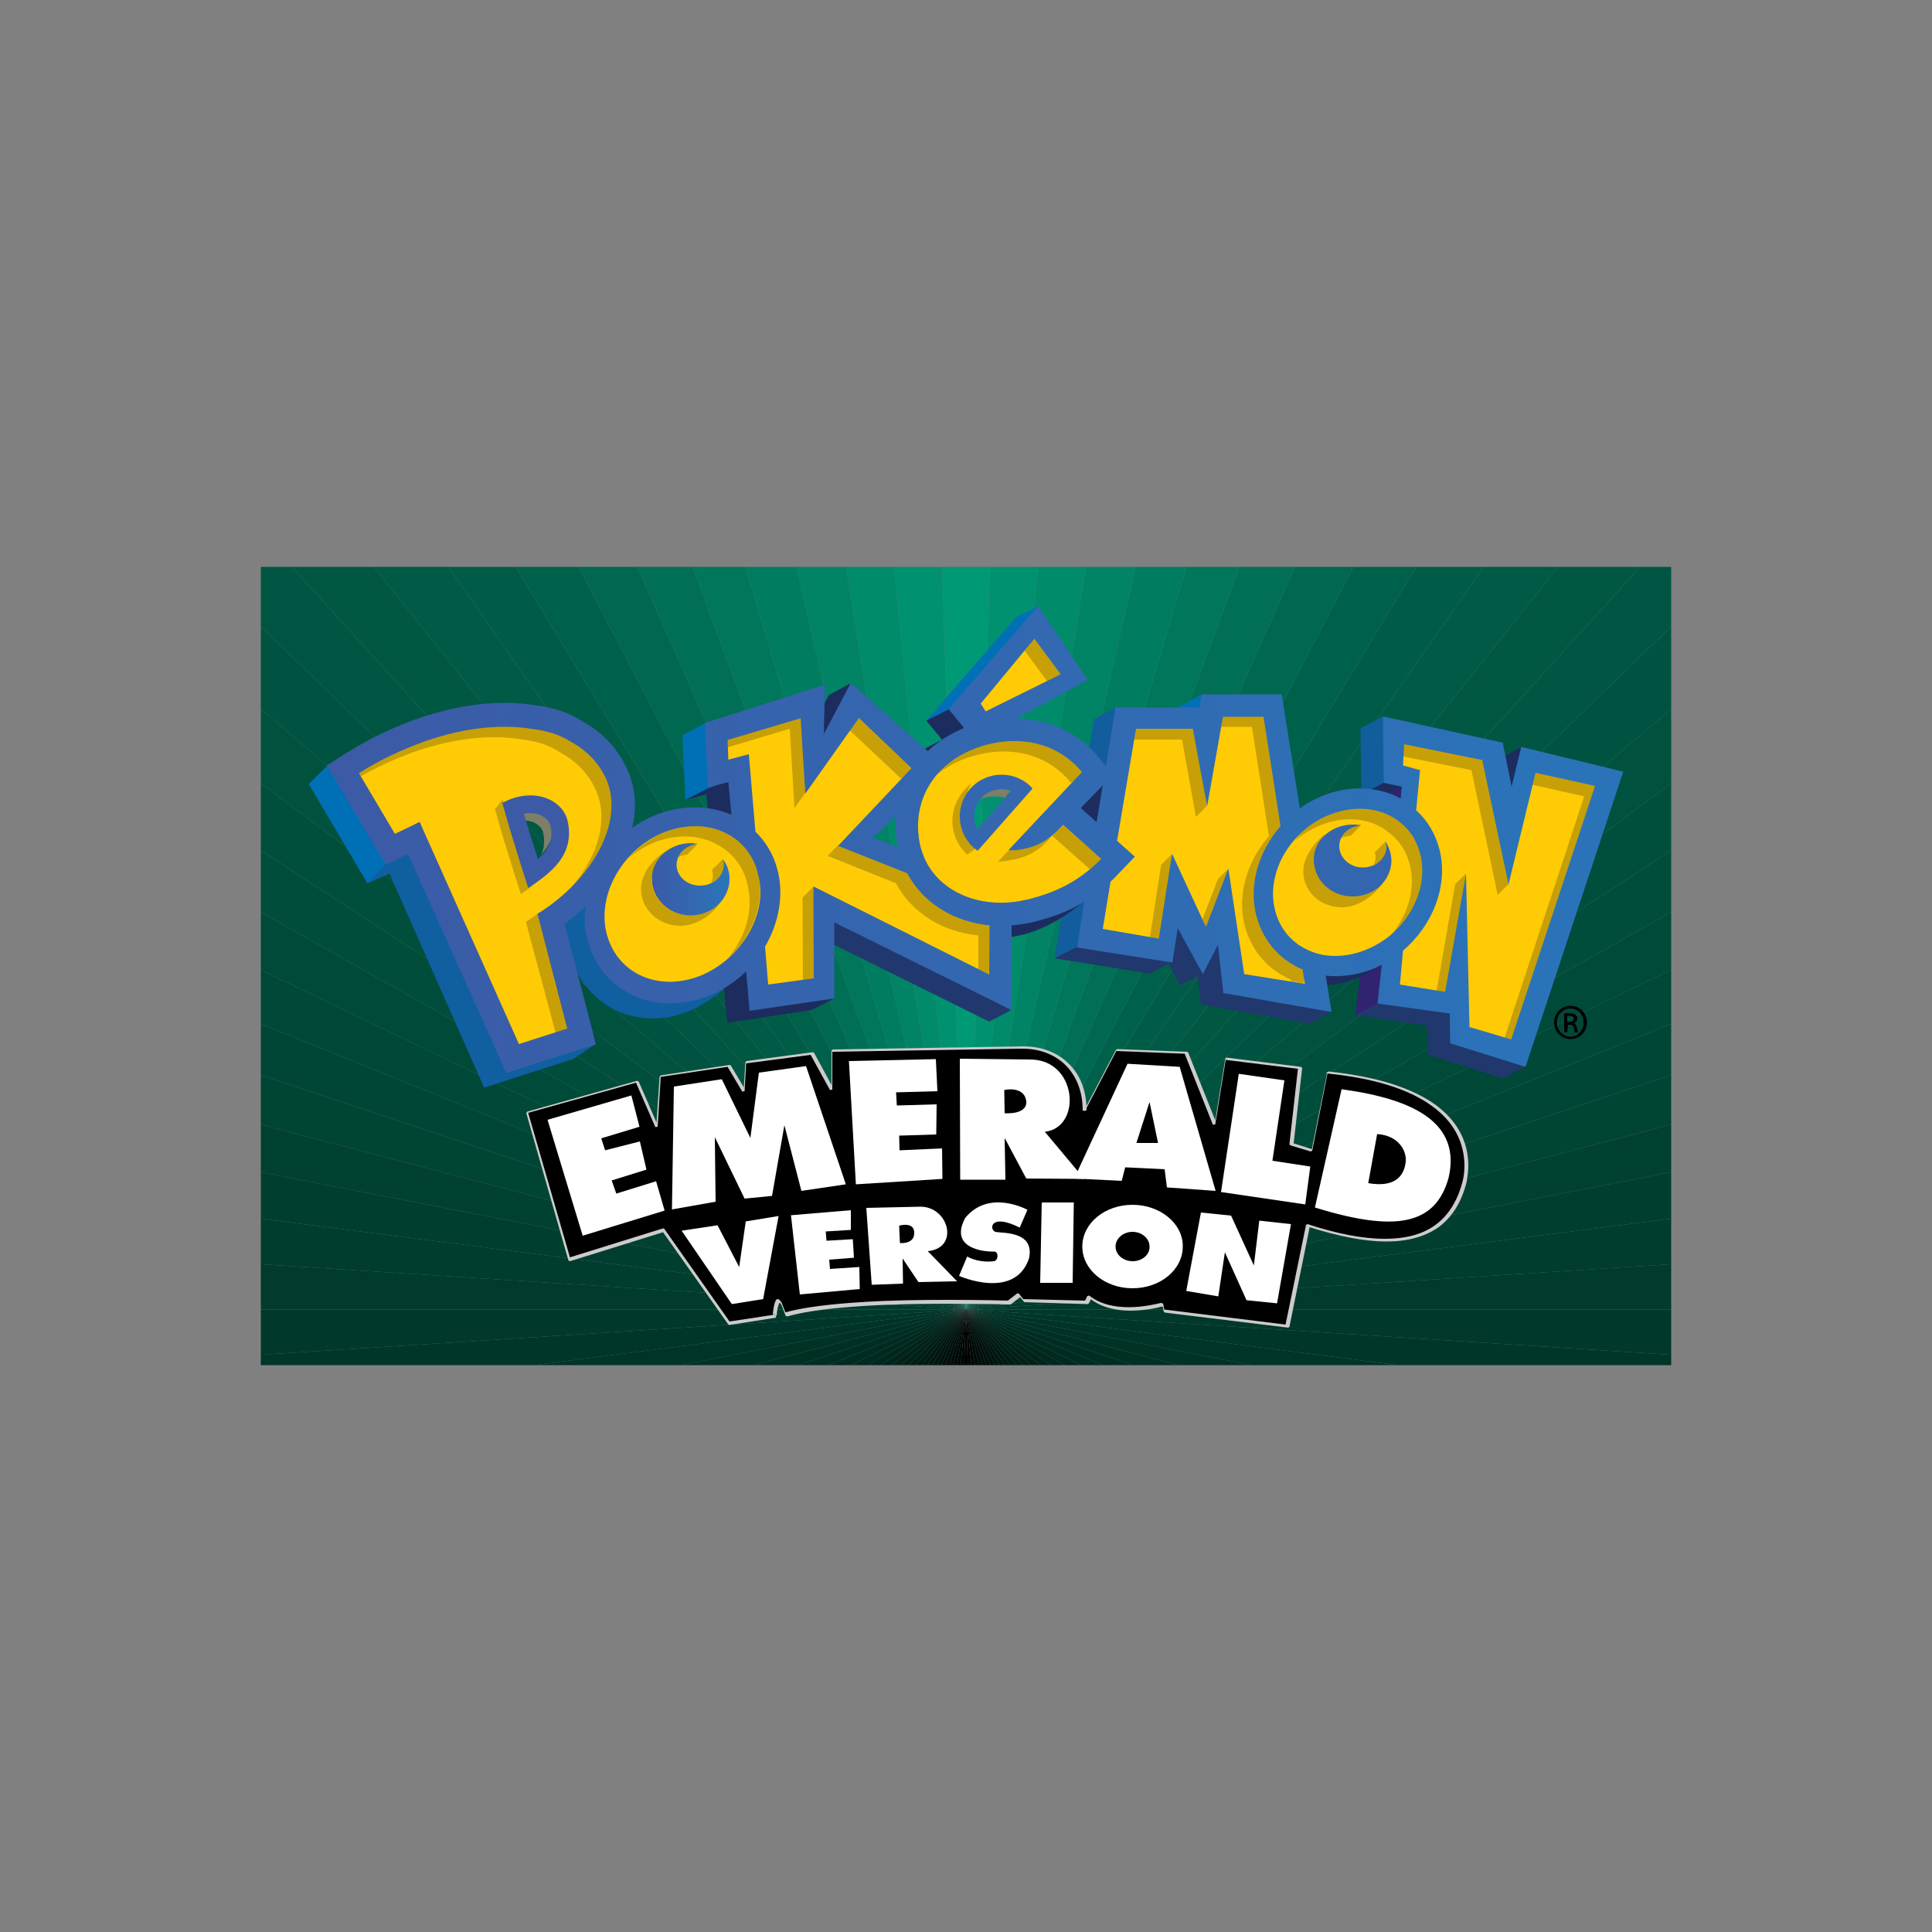 <?xml version="1.0" encoding="utf-8"?>
<!-- Generator: Adobe Illustrator 19.0.0, SVG Export Plug-In . SVG Version: 6.00 Build 0)  -->
<svg version="1.1" id="Layer_1" xmlns="http://www.w3.org/2000/svg" xmlns:xlink="http://www.w3.org/1999/xlink" x="0px" y="0px"
	 viewBox="0 0 500 500" style="enable-background:new 0 0 500 500;" xml:space="preserve">
<rect x="0" y="0" width="500" height="500" fill="#808080" stroke="none"/>
<style type="text/css">
	.st0{clip-path:url(#XMLID_133_);}
	.st1{clip-path:url(#XMLID_133_);fill:#009975;}
	.st2{clip-path:url(#XMLID_133_);fill:#000504;}
	.st3{clip-path:url(#XMLID_133_);fill:#009270;}
	.st4{clip-path:url(#XMLID_133_);fill:#000706;}
	.st5{clip-path:url(#XMLID_133_);fill:#008B6B;}
	.st6{clip-path:url(#XMLID_133_);fill:#000907;}
	.st7{clip-path:url(#XMLID_133_);fill:#008465;}
	.st8{clip-path:url(#XMLID_133_);fill:#000C09;}
	.st9{clip-path:url(#XMLID_133_);fill:#007D60;}
	.st10{clip-path:url(#XMLID_133_);fill:#000E0B;}
	.st11{clip-path:url(#XMLID_133_);fill:#00765A;}
	.st12{clip-path:url(#XMLID_133_);fill:#00100C;}
	.st13{clip-path:url(#XMLID_133_);fill:#006F55;}
	.st14{clip-path:url(#XMLID_133_);fill:#00120E;}
	.st15{clip-path:url(#XMLID_133_);fill:#006850;}
	.st16{clip-path:url(#XMLID_133_);fill:#001510;}
	.st17{clip-path:url(#XMLID_133_);fill:#00614A;}
	.st18{clip-path:url(#XMLID_133_);fill:#001712;}
	.st19{clip-path:url(#XMLID_133_);fill:#005C47;}
	.st20{clip-path:url(#XMLID_133_);fill:#001913;}
	.st21{clip-path:url(#XMLID_133_);fill:#005A45;}
	.st22{clip-path:url(#XMLID_133_);fill:#001B15;}
	.st23{clip-path:url(#XMLID_133_);fill:#005843;}
	.st24{clip-path:url(#XMLID_133_);fill:#001E17;}
	.st25{clip-path:url(#XMLID_133_);fill:#005642;}
	.st26{clip-path:url(#XMLID_133_);fill:#002018;}
	.st27{clip-path:url(#XMLID_133_);fill:#005340;}
	.st28{clip-path:url(#XMLID_133_);fill:#00221A;}
	.st29{clip-path:url(#XMLID_133_);fill:#00513E;}
	.st30{clip-path:url(#XMLID_133_);fill:#00241C;}
	.st31{clip-path:url(#XMLID_133_);fill:#004F3C;}
	.st32{clip-path:url(#XMLID_133_);fill:#00271E;}
	.st33{clip-path:url(#XMLID_133_);fill:#004D3B;}
	.st34{clip-path:url(#XMLID_133_);fill:#00291F;}
	.st35{clip-path:url(#XMLID_133_);fill:#004A39;}
	.st36{clip-path:url(#XMLID_133_);fill:#002B21;}
	.st37{clip-path:url(#XMLID_133_);fill:#004837;}
	.st38{clip-path:url(#XMLID_133_);fill:#002D23;}
	.st39{clip-path:url(#XMLID_133_);fill:#004636;}
	.st40{clip-path:url(#XMLID_133_);fill:#003024;}
	.st41{clip-path:url(#XMLID_133_);fill:#004434;}
	.st42{clip-path:url(#XMLID_133_);fill:#003226;}
	.st43{clip-path:url(#XMLID_133_);fill:#004132;}
	.st44{clip-path:url(#XMLID_133_);fill:#003428;}
	.st45{clip-path:url(#XMLID_133_);fill:#003F30;}
	.st46{clip-path:url(#XMLID_133_);fill:#00362A;}
	.st47{clip-path:url(#XMLID_133_);fill:#003D2F;}
	.st48{clip-path:url(#XMLID_133_);fill:#00392B;}
	.st49{clip-path:url(#XMLID_133_);fill:#003B2D;}
	.st50{fill:url(#XMLID_134_);}
	.st51{fill:#0071B9;}
	.st52{fill:url(#XMLID_138_);}
	.st53{fill:#1D2C5E;}
	.st54{fill:url(#XMLID_139_);}
	.st55{fill:url(#XMLID_140_);}
	.st56{fill:#312370;}
	.st57{fill:#21386E;}
	.st58{fill:url(#XMLID_141_);}
	.st59{fill:url(#XMLID_142_);}
	.st60{fill:url(#XMLID_143_);}
	.st61{fill:#FFCB05;}
	.st62{fill:#7D7F68;}
	.st63{fill:#C7A008;}
	.st64{fill:#3C5AA6;}
	.st65{fill:#3567B0;}
	.st66{fill:#1E2D5F;}
	.st67{fill:#3466AF;}
	.st68{fill:url(#XMLID_144_);}
	.st69{fill:url(#XMLID_145_);}
	.st70{fill:#CCCCCC;}
	.st71{fill:#FFFFFF;}
</style>
<g id="XMLID_1_">
	<g id="XMLID_11_">
		<defs>
			<polygon id="XMLID_10_" points="67.5,146.7 432.5,146.7 432.5,353.3 67.5,353.3 67.5,146.7 			"/>
		</defs>
		<clipPath id="XMLID_133_">
			<use xlink:href="#XMLID_10_"  style="overflow:visible;"/>
		</clipPath>
		<polygon id="XMLID_12_" class="st0" points="250,338.9 241.5,604 258.5,604 		"/>
		<polygon id="XMLID_13_" class="st1" points="250,338.9 258.5,73.8 241.5,73.8 		"/>
		<polygon id="XMLID_14_" class="st2" points="250,338.9 258.5,604 275.5,602.9 		"/>
		<polygon id="XMLID_15_" class="st3" points="250,338.9 241.5,73.8 224.5,74.9 		"/>
		<polygon id="XMLID_16_" class="st4" points="250,338.9 275.5,602.9 292.3,600.7 		"/>
		<polygon id="XMLID_17_" class="st5" points="250,338.9 224.5,74.9 207.7,77 		"/>
		<polygon id="XMLID_18_" class="st6" points="250,338.9 292.3,600.7 309,597.5 		"/>
		<polygon id="XMLID_19_" class="st7" points="250,338.9 207.7,77 191,80.3 		"/>
		<polygon id="XMLID_20_" class="st8" points="250,338.9 309,597.5 325.5,593.1 		"/>
		<polygon id="XMLID_21_" class="st9" points="250,338.9 191,80.3 174.5,84.6 		"/>
		<polygon id="XMLID_22_" class="st10" points="250,338.9 325.5,593.1 341.6,587.8 		"/>
		<polygon id="XMLID_23_" class="st11" points="250,338.9 174.5,84.6 158.4,90 		"/>
		<polygon id="XMLID_24_" class="st12" points="250,338.9 341.6,587.8 357.4,581.4 		"/>
		<polygon id="XMLID_25_" class="st13" points="250,338.9 158.4,90 142.6,96.3 		"/>
		<polygon id="XMLID_26_" class="st14" points="250,338.9 357.4,581.4 372.7,574 		"/>
		<polygon id="XMLID_27_" class="st15" points="250,338.9 142.6,96.3 127.3,103.7 		"/>
		<polygon id="XMLID_28_" class="st16" points="250,338.9 372.7,574 387.5,565.7 		"/>
		<polygon id="XMLID_29_" class="st17" points="250,338.9 127.3,103.7 112.5,112.1 		"/>
		<polygon id="XMLID_30_" class="st18" points="250,338.9 387.5,565.7 401.7,556.4 		"/>
		<polygon id="XMLID_31_" class="st19" points="250,338.9 112.5,112.1 98.3,121.3 		"/>
		<polygon id="XMLID_32_" class="st20" points="250,338.9 401.7,556.4 415.4,546.2 		"/>
		<polygon id="XMLID_33_" class="st21" points="250,338.9 98.3,121.3 84.6,131.5 		"/>
		<polygon id="XMLID_34_" class="st22" points="250,338.9 415.4,546.2 428.3,535.2 		"/>
		<polygon id="XMLID_35_" class="st23" points="250,338.9 84.6,131.5 71.7,142.5 		"/>
		<polygon id="XMLID_36_" class="st24" points="250,338.9 428.3,535.2 440.5,523.4 		"/>
		<polygon id="XMLID_37_" class="st25" points="250,338.9 71.7,142.5 59.5,154.4 		"/>
		<polygon id="XMLID_38_" class="st26" points="250,338.9 440.5,523.4 452,510.8 		"/>
		<polygon id="XMLID_39_" class="st27" points="250,338.9 59.5,154.4 48,166.9 		"/>
		<polygon id="XMLID_40_" class="st28" points="250,338.9 452,510.8 462.6,497.5 		"/>
		<polygon id="XMLID_41_" class="st29" points="250,338.9 48,166.9 37.4,180.2 		"/>
		<polygon id="XMLID_42_" class="st30" points="250,338.9 462.6,497.5 472.3,483.6 		"/>
		<polygon id="XMLID_43_" class="st31" points="250,338.9 37.4,180.2 27.7,194.2 		"/>
		<polygon id="XMLID_44_" class="st32" points="250,338.9 472.3,483.6 481.1,469 		"/>
		<polygon id="XMLID_45_" class="st33" points="250,338.9 27.7,194.2 18.9,208.7 		"/>
		<polygon id="XMLID_46_" class="st34" points="250,338.9 481.1,469 489,454 		"/>
		<polygon id="XMLID_47_" class="st35" points="250,338.9 18.9,208.7 11,223.8 		"/>
		<polygon id="XMLID_48_" class="st36" points="250,338.9 489,454 495.8,438.4 		"/>
		<polygon id="XMLID_49_" class="st37" points="250,338.9 11,223.8 4.2,239.3 		"/>
		<polygon id="XMLID_50_" class="st38" points="250,338.9 495.8,438.4 501.7,422.4 		"/>
		<polygon id="XMLID_51_" class="st39" points="250,338.9 4.2,239.3 -1.7,255.3 		"/>
		<polygon id="XMLID_52_" class="st40" points="250,338.9 501.7,422.4 506.6,406.1 		"/>
		<polygon id="XMLID_53_" class="st41" points="250,338.9 -1.7,255.3 -6.6,271.6 		"/>
		<polygon id="XMLID_54_" class="st42" points="250,338.9 506.6,406.1 510.3,389.6 		"/>
		<polygon id="XMLID_55_" class="st43" points="250,338.9 -6.6,271.6 -10.3,288.2 		"/>
		<polygon id="XMLID_56_" class="st44" points="250,338.9 510.3,389.6 513.1,372.8 		"/>
		<polygon id="XMLID_57_" class="st45" points="250,338.9 -10.3,288.2 -13.1,305 		"/>
		<polygon id="XMLID_58_" class="st46" points="250,338.9 513.1,372.8 514.7,355.9 		"/>
		<polygon id="XMLID_59_" class="st47" points="250,338.9 -13.1,305 -14.7,321.9 		"/>
		<polygon id="XMLID_60_" class="st48" points="250,338.9 514.7,355.9 515.2,338.9 		"/>
		<polygon id="XMLID_61_" class="st49" points="250,338.9 -14.7,321.9 -15.2,338.9 		"/>
		<polygon id="XMLID_62_" class="st49" points="250,338.9 515.2,338.9 514.7,321.9 		"/>
		<polygon id="XMLID_63_" class="st48" points="250,338.9 -15.2,338.9 -14.7,355.9 		"/>
		<polygon id="XMLID_64_" class="st47" points="250,338.9 514.7,321.9 513.1,305 		"/>
		<polygon id="XMLID_65_" class="st46" points="250,338.9 -14.7,355.9 -13.1,372.8 		"/>
		<polygon id="XMLID_66_" class="st45" points="250,338.9 513.1,305 510.3,288.2 		"/>
		<polygon id="XMLID_67_" class="st44" points="250,338.9 -13.1,372.8 -10.3,389.6 		"/>
		<polygon id="XMLID_68_" class="st43" points="250,338.9 510.3,288.2 506.6,271.6 		"/>
		<polygon id="XMLID_69_" class="st42" points="250,338.9 -10.3,389.6 -6.6,406.1 		"/>
		<polygon id="XMLID_70_" class="st41" points="250,338.9 506.6,271.6 501.7,255.3 		"/>
		<polygon id="XMLID_71_" class="st40" points="250,338.9 -6.6,406.1 -1.7,422.4 		"/>
		<polygon id="XMLID_72_" class="st39" points="250,338.9 501.7,255.3 495.8,239.3 		"/>
		<polygon id="XMLID_73_" class="st38" points="250,338.9 -1.7,422.4 4.2,438.4 		"/>
		<polygon id="XMLID_74_" class="st37" points="250,338.9 495.8,239.3 489,223.8 		"/>
		<polygon id="XMLID_75_" class="st36" points="250,338.9 4.2,438.4 11,454 		"/>
		<polygon id="XMLID_76_" class="st35" points="250,338.9 489,223.8 481.1,208.7 		"/>
		<polygon id="XMLID_77_" class="st34" points="250,338.9 11,454 18.9,469 		"/>
		<polygon id="XMLID_78_" class="st33" points="250,338.9 481.1,208.7 472.3,194.2 		"/>
		<polygon id="XMLID_79_" class="st32" points="250,338.9 18.9,469 27.7,483.6 		"/>
		<polygon id="XMLID_80_" class="st31" points="250,338.9 472.3,194.2 462.6,180.2 		"/>
		<polygon id="XMLID_81_" class="st30" points="250,338.9 27.7,483.6 37.4,497.5 		"/>
		<polygon id="XMLID_82_" class="st29" points="250,338.9 462.6,180.2 452,166.9 		"/>
		<polygon id="XMLID_83_" class="st28" points="250,338.9 37.4,497.5 48,510.8 		"/>
		<polygon id="XMLID_84_" class="st27" points="250,338.9 452,166.9 440.5,154.4 		"/>
		<polygon id="XMLID_85_" class="st26" points="250,338.9 48,510.8 59.5,523.4 		"/>
		<polygon id="XMLID_86_" class="st25" points="250,338.9 440.5,154.4 428.3,142.5 		"/>
		<polygon id="XMLID_87_" class="st24" points="250,338.9 59.5,523.4 71.7,535.2 		"/>
		<polygon id="XMLID_88_" class="st23" points="250,338.9 428.3,142.5 415.4,131.5 		"/>
		<polygon id="XMLID_89_" class="st22" points="250,338.9 71.7,535.2 84.6,546.2 		"/>
		<polygon id="XMLID_90_" class="st21" points="250,338.9 415.4,131.5 401.7,121.3 		"/>
		<polygon id="XMLID_91_" class="st20" points="250,338.9 84.6,546.2 98.3,556.4 		"/>
		<polygon id="XMLID_92_" class="st19" points="250,338.9 401.7,121.3 387.5,112.1 		"/>
		<polygon id="XMLID_93_" class="st18" points="250,338.9 98.3,556.4 112.5,565.7 		"/>
		<polygon id="XMLID_94_" class="st17" points="250,338.9 387.5,112.1 372.7,103.7 		"/>
		<polygon id="XMLID_95_" class="st16" points="250,338.9 112.5,565.7 127.3,574 		"/>
		<polygon id="XMLID_96_" class="st15" points="250,338.9 372.7,103.7 357.4,96.3 		"/>
		<polygon id="XMLID_97_" class="st14" points="250,338.9 127.3,574 142.6,581.4 		"/>
		<polygon id="XMLID_98_" class="st13" points="250,338.9 357.4,96.3 341.6,90 		"/>
		<polygon id="XMLID_99_" class="st12" points="250,338.9 142.6,581.4 158.4,587.8 		"/>
		<polygon id="XMLID_100_" class="st11" points="250,338.9 341.6,90 325.5,84.6 		"/>
		<polygon id="XMLID_101_" class="st10" points="250,338.9 158.4,587.8 174.5,593.1 		"/>
		<polygon id="XMLID_102_" class="st9" points="250,338.9 325.5,84.6 309,80.3 		"/>
		<polygon id="XMLID_103_" class="st8" points="250,338.9 174.5,593.1 191,597.5 		"/>
		<polygon id="XMLID_104_" class="st7" points="250,338.9 309,80.3 292.3,77 		"/>
		<polygon id="XMLID_106_" class="st6" points="250,338.9 191,597.5 207.7,600.7 		"/>
		<polygon id="XMLID_107_" class="st5" points="250,338.9 292.3,77 275.5,74.9 		"/>
		<polygon id="XMLID_108_" class="st4" points="250,338.9 207.7,600.7 224.5,602.9 		"/>
		<polygon id="XMLID_112_" class="st3" points="250,338.9 275.5,74.9 258.5,73.8 		"/>
		<polygon id="XMLID_113_" class="st2" points="250,338.9 224.5,602.9 241.5,604 		"/>
	</g>
	
		<linearGradient id="XMLID_134_" gradientUnits="userSpaceOnUse" x1="1.948" y1="-2.592" x2="2.638" y2="-2.592" gradientTransform="matrix(-24.913 44.845 -44.845 -24.913 31.225 45.829)">
		<stop  offset="0" style="stop-color:#0070B6"/>
		<stop  offset="1" style="stop-color:#0070B6"/>
	</linearGradient>
	<polygon id="XMLID_7_" class="st50" points="95.1,228.6 101.2,222.8 84.7,198.2 79.9,202.9 	"/>
	<polygon id="XMLID_114_" class="st51" points="304.7,186.2 312,183.8 311.1,179.7 305.3,182.8 	"/>
	
		<linearGradient id="XMLID_138_" gradientUnits="userSpaceOnUse" x1="2.13" y1="1.873" x2="2.82" y2="1.873" gradientTransform="matrix(40.933 44.082 -44.082 40.933 235.421 -14.107)">
		<stop  offset="0" style="stop-color:#0070B6"/>
		<stop  offset="1" style="stop-color:#0070B6"/>
	</linearGradient>
	<polygon id="XMLID_115_" class="st52" points="239.7,186.5 246.4,184.6 268.7,156.8 263,159.7 	"/>
	<polygon id="XMLID_116_" class="st53" points="388,196.4 393.7,193.3 392.1,207.7 	"/>
	<polygon id="XMLID_117_" class="st53" points="357.4,206.6 363.9,203.5 358.3,201.4 352.3,205.6 	"/>
	
		<linearGradient id="XMLID_139_" gradientUnits="userSpaceOnUse" x1="5.111" y1="-1.835" x2="5.801" y2="-1.835" gradientTransform="matrix(-4.473 29.071 -29.071 -4.473 151.678 30.28)">
		<stop  offset="0" style="stop-color:#0070B6"/>
		<stop  offset="1" style="stop-color:#0070B6"/>
	</linearGradient>
	<polygon id="XMLID_118_" class="st54" points="177.4,207 184.6,204.1 182.4,187.2 176.6,190.3 	"/>
	
		<linearGradient id="XMLID_140_" gradientUnits="userSpaceOnUse" x1="5.453" y1="1.125" x2="6.144" y2="1.125" gradientTransform="matrix(-2.676 29.442 -29.442 -2.676 404.29 27.73)">
		<stop  offset="0" style="stop-color:#125D9E"/>
		<stop  offset="1" style="stop-color:#125D9E"/>
	</linearGradient>
	<polygon id="XMLID_119_" class="st55" points="352.3,205.6 358.1,202.6 359.9,194.3 357.9,185.4 352.1,188.5 	"/>
	<polygon id="XMLID_120_" class="st56" points="350.8,262.7 360.8,260.7 362.8,203.6 357.1,206.7 	"/>
	<polygon id="XMLID_121_" class="st57" points="375.7,261.4 356.5,259.7 350.8,262.7 369.4,265.4 369.6,272.9 388.9,279.1 
		394.7,276.1 	"/>
	<polygon id="XMLID_122_" class="st57" points="305.8,238.2 278.3,242.9 272.9,248 297.6,252 302.4,249.4 305.4,255 309.9,252.6 
		310.8,260 338.9,264.9 344.5,261.9 	"/>
	
		<linearGradient id="XMLID_141_" gradientUnits="userSpaceOnUse" x1="-1.408" y1="-1.189" x2="-0.718" y2="-1.189" gradientTransform="matrix(-38.742 -62.583 62.583 -38.742 314.031 102.977)">
		<stop  offset="0" style="stop-color:#125D9E"/>
		<stop  offset="1" style="stop-color:#125D9E"/>
	</linearGradient>
	<polygon id="XMLID_123_" class="st58" points="272.9,248 278.6,245.1 288.3,210.4 288.7,183.1 283.1,186.2 	"/>
	<polygon id="XMLID_124_" class="st53" points="250.3,188.5 245.7,183.5 239.7,186.5 243.8,191.4 239.3,193.8 239.6,195.3 	"/>
	<polygon id="XMLID_125_" class="st57" points="210.2,241.7 215.9,237.4 261.7,261.4 256,264.4 	"/>
	<polygon id="XMLID_126_" class="st53" points="207.5,193.1 214.9,190.8 220.2,176.8 214.5,179.9 	"/>
	
		<linearGradient id="XMLID_142_" gradientUnits="userSpaceOnUse" x1="2.683" y1="0.464" x2="3.373" y2="0.464" gradientTransform="matrix(23.326 46.649 -46.649 23.326 117.716 97.487)">
		<stop  offset="0" style="stop-color:#105FA1"/>
		<stop  offset="1" style="stop-color:#105FA1"/>
	</linearGradient>
	<path id="XMLID_127_" class="st59" d="M151.4,234.3l-5.9,4c0,0,1.2,6.5,2.8,11.1c1.6,4.6,5.5,8.2,5.5,8.2c2.5,2.4,5.5,4.2,8.9,5.1
		c6.5,1.9,13.8,0.7,20.1-3.4c1.6-1,3.9-2.7,5.2-4C181.9,259.2,151.4,234.3,151.4,234.3L151.4,234.3z"/>
	<polygon id="XMLID_128_" class="st53" points="188.7,202.1 183.2,204 177.4,207 182.8,205.6 188.2,264.7 210,261.4 215.9,258.4 	
		"/>
	
		<linearGradient id="XMLID_143_" gradientUnits="userSpaceOnUse" x1="-0.772" y1="1.042" x2="-8.118356e-002" y2="1.042" gradientTransform="matrix(41.865 -91.341 91.341 41.865 46.807 167.87)">
		<stop  offset="0" style="stop-color:#105FA1"/>
		<stop  offset="1" style="stop-color:#105FA1"/>
	</linearGradient>
	<polygon id="XMLID_146_" class="st60" points="106,219.8 99.9,223.4 95.1,228.6 100.8,226.1 125.3,281.5 148.5,274 154.1,270.2 	
		"/>
	<path id="XMLID_147_" class="st53" d="M343,252.3l0.3,2.7c2-0.2,4.1-0.5,5.9-1.1c2.1-0.7,6.6-2.7,8.4-4.2
		C356.9,249.9,346.2,252.6,343,252.3z"/>
	<path id="XMLID_148_" class="st53" d="M260.8,238.1l0.9,4.4c4.7-0.7,8.7-2.4,12.7-4.8c2.5-1.5,5.2-3.7,6.1-4.3
		C279.9,233.7,260.8,238.1,260.8,238.1L260.8,238.1z"/>
	<path id="XMLID_153_" class="st61" d="M131.6,276.3l-1.8-4l-23.2-51.7l-0.5-1.1l-1.1,0.5l-0.7,0.3l-4.1,2c-0.6-1-1.6-2.7-2.3-3.9
		l-9.3-15.8l-2.4-4.1l4-2.6c3.8-2.4,8.1-4.7,12.8-6.7c9.3-4,18.9-6.1,27.5-6.1c2.9,0,5.6,0.2,8.2,0.7c4.3,0.5,8.3,1.9,11.6,4.1
		c4.9,2.8,8.8,7,11,12.1c1.8,4.2,2.2,9,1,14.1l-0.7,3l2.5-1.8c1.7-1.2,3.5-2.2,5.4-3.1c3.3-1.4,6.7-2.1,10.1-2.1
		c3.2,0,6.3,0.6,9,1.9l1.8,0.8l-0.2-2l-0.8-8.5l-0.1-1.3l-1.3,0.3l-3.9,1l-0.7-14.4l28.7-9.2l-0.2,11.2l2.2,0.6l6.3-12l18.8,16.7
		l0.8,0.7l0.8-0.7c2.6-2.4,5.6-4.4,9.1-5.8l1.4-0.6l-1-1.2l-3.4-4.1l21.6-24.9l11.3,16.9l-17.3,9.3l-3.8,2.1l4.4,0.1
		c8.2,0.2,15.5,3.6,20.5,9.8l1.8,2.2l1.2,1.4l-1.9,2l-1.3,1.4l-4.3,4.6l-0.8,0.9l0.9,0.8l4.1,3.6l1.6,1.4l0.3-2.1l1.6-9.6l0.4-2.5
		l0,0l0.4-2.5l2.3-14.2h20.7h1l0.2-1l0.4-2.4l18.7,0l4.5,28.6l0.3,1.8l1.5-1.1c1.8-1.3,3.9-2.4,6-3.3c2.9-1.1,5.8-1.6,8.8-1.6
		c3.5,0,6.9,0.8,9.9,2.3c0.1,0.1,0.2,0.1,0.3,0.2l1.4,0.6l0.2-1.5l0.3-3.1l0.1-1l-1-0.2l-3.8-0.8l-0.2-14.9l28.8,6.4l2.2,10.7l2.2,0
		l2.2-9.2l24.1,5.8L394,274.6l-17.6-5.5l-0.1-6.8l0-1l-1-0.1l-17.6-2.5l1-8.9l0.2-2.1l-1.9,1c-0.9,0.5-1.8,0.8-2.6,1.1
		c-2.9,1.1-5.8,1.6-8.7,1.6c-0.8,0-1.7,0-2.5-0.1l-1.5-0.2l0.2,1.5l1.2,7.8l-25.6-4.5l-1.3-11.6l-0.4-3.7l-1.7,3.3l-2.9,5.7l-5.4-10
		l-1.6-3l-0.5,3.4l-1.2,7.8l-22.4-3.5l1.7-10.6l0.4-2.4l-2.1,1.3c-3.7,2.2-7.9,3.9-12.9,5.1c-1.7,0.4-3.6,0.7-5.4,0.9l-1.1,0.1v1.1
		v20.1l-44.2-21.8l-1.7-0.8l0,1.9l0,18.7l-19.8,2.9l-0.8-9l-0.2-2.4l-1.7,1.7c-2.6,2.6-5.6,4.5-8.7,5.9c-3.3,1.4-6.6,2.1-10,2.1
		c-3.4,0-6.5-0.7-9.4-2.1c-5.3-2.6-9.2-7.2-10.8-13.1c-0.8-2.8-1-5.7-0.6-8.7l0.4-3.2l-2.3,2.2c-1.6,1.6-3.4,3-5.2,4.4l-0.6,0.5
		l0.2,0.8l6.7,25.6l1.2,4.5l-4.5,1.4l-12.5,4L131.6,276.3L131.6,276.3z M137.2,207.7c-0.6,0-1.3,0.1-2,0.2l-0.9,0.2l-1.3,0.2
		l0.4,1.2l0.2,0.8l3.6,11.7l0.4,1.1l0.5,1.7l1.3-1.2l0.9-0.8c3.5-3.1,4.7-6.3,4-10.3c-0.5-2.4-2.3-3.6-3.4-4.1
		C139.9,207.9,138.6,207.7,137.2,207.7L137.2,207.7z M233.3,208.1l-2.2,2.2l-5.9,5.7l-1.3,1.2l1.7,0.6l6.3,2.4l1.9,0.7l-0.4-2
		c-0.5-2.6-0.7-5.3-0.4-7.8L233.3,208.1L233.3,208.1z M259.1,201.5c-2.4,0-4.8,1.1-6.5,2.9c-2.6,2.8-3,6.9-1.2,10.2l0.5,0.9l0.8,1.4
		l1.1-1.2l0.7-0.8l8.7-9.9l0.7-0.8l1.1-1.3l-1.6-0.6l-1-0.4C261.3,201.7,260.2,201.5,259.1,201.5L259.1,201.5z"/>
	<path id="XMLID_154_" class="st62" d="M272.3,216.2c-0.1,0.1-0.2,0.2-0.2,0.3C272.2,216.4,272.3,216.3,272.3,216.2L272.3,216.2
		L272.3,216.2z"/>
	<polygon id="XMLID_155_" class="st62" points="281.1,215.6 281.8,211.1 283.9,212.9 279.8,209.3 284.1,204.6 282.7,206.2 
		282.7,206 281.4,207.4 277.1,212 	"/>
	<polygon id="XMLID_156_" class="st62" points="283.9,212.9 285.4,203.3 284.1,204.6 279.8,209.3 	"/>
	<path id="XMLID_157_" class="st62" d="M226,216.8L226,216.8L226,216.8z"/>
	<path id="XMLID_158_" class="st63" d="M249.9,220.8c0.3,0.3,0,0.1,0.4,0.4l2.6-1.9c-0.4-0.3-0.8-0.6-1.1-0.9
		c-3.8-3.5-2.8-11.4-0.4-15.7C244.9,208,245.3,216.1,249.9,220.8L249.9,220.8z"/>
	<path id="XMLID_159_" class="st63" d="M281.8,225.2c-4.4,3.6-9.3,6-15.9,7.6c-1.4,0.3-2.8,0.6-4.2,0.7c-10.4,1-19.2-3.8-22.5-11.5
		c-0.4-0.9-0.7-1.9-1-2.9c-1.5-6.5-0.2-12.4,3-17c0.3-0.4,0.7-0.9,1-1.3c-0.2,0.1-0.3,0.3-0.5,0.4c-1.2,1.1-2.3,2.3-3.3,3.6
		c-3.2,4.6-4.6,10.4-3,17c0.2,1,0.6,2,1,2.9c3.3,7.8,12.1,12.6,22.5,11.6c1.4-0.1,2.8-0.4,4.2-0.7c6.6-1.6,11.6-3.9,15.9-7.5
		c1.1-0.9,2.1-1.8,3.1-2.9l-0.1-0.1C282,225,281.9,225.1,281.8,225.2L281.8,225.2z"/>
	<polygon id="XMLID_160_" class="st63" points="219.9,189 219.5,188.6 208.2,204.4 208.3,205.4 	"/>
	<polygon id="XMLID_161_" class="st63" points="282.7,206 282.7,206.2 284.1,204.6 285.4,203.3 283.9,212.9 281.8,211.1 
		281.1,215.6 277.1,212 281.4,207.4 	"/>
	<polygon id="XMLID_162_" class="st63" points="275.1,174.5 267.6,165 265.2,168.4 271,176.3 	"/>
	<path id="XMLID_163_" class="st63" d="M157.9,200c-18.9-23-52.8-10.6-65,0.1l0.5,0.8c2.8-1.6,5.8-3.1,8.9-4.4
		c12.1-5.2,23.7-6.7,33-5.1c3.3,0.4,6.7,1.3,9.8,3.4c4.2,2.3,7.4,5.7,9.2,9.9c3.3,7.6,0.4,17.6-7.4,26
		C156.5,221.9,163.2,213.4,157.9,200L157.9,200z"/>
	<path id="XMLID_164_" class="st63" d="M196.4,226.8c-0.1-0.4-0.2-0.8-0.3-1.2c-1.1-3.8-3.3-6.9-6.3-8.9c-4.8-3.3-11.6-4-18.3-1.1
		c-3.5,1.5-6.6,3.9-9.1,6.7c1.9-1.6,4-3,6.3-4c6.7-2.9,13.5-2.2,18.3,1.1c3,2,5.3,5.1,6.3,8.9c0.1,0.4,0.2,0.8,0.3,1.3
		c0.3,1.5,0.4,2.9,0.4,4.4c-0.1,4.4-1.8,8.8-4.5,12.6c-0.4,0.6-0.9,1.2-1.4,1.7c1.5-1.3,2.9-2.8,4.1-4.5c2.7-3.8,4.3-8.2,4.5-12.6
		C196.8,229.7,196.7,228.2,196.4,226.8L196.4,226.8z"/>
	<path id="XMLID_165_" class="st63" d="M177.8,221.2l2.7-2.7c-3.5-0.1-4.9,3.1-5,3.4C176.2,221.5,177,221.2,177.8,221.2z"/>
	<path id="XMLID_166_" class="st63" d="M184.3,225.1c0.1,0.5,0.2,0.9,0.2,1.4c0,0.7-0.2,1.4-0.5,2c0.6-0.3,4.5-2.2,3-6.3
		C187.2,222.4,184.2,225.1,184.3,225.1L184.3,225.1z"/>
	<path id="XMLID_167_" class="st63" d="M168.6,227.4c0-1.7,2.9-5.8,3.8-7.2c-4.6,2.9-6.5,6.8-6.5,9.9c0,5.3,4.6,9.5,10.2,9.5
		c2.6,0,7.4-1.4,10.6-6.5c-1.6,1.1-5.8,3.7-8,3.7C173.1,236.9,168.6,232.8,168.6,227.4L168.6,227.4z"/>
	<polygon id="XMLID_168_" class="st63" points="207.8,253.7 211.2,253.9 210.5,229.5 207.7,232.3 	"/>
	<polygon id="XMLID_169_" class="st63" points="205.6,209.1 208.3,205.4 207.7,184.8 188.2,191.5 188.3,193.4 204.4,188.6 	"/>
	<polygon id="XMLID_170_" class="st63" points="221.8,185 219.9,189 233.2,201.5 236.9,198.9 	"/>
	<path id="XMLID_171_" class="st63" d="M234.6,224.7l-17.8-5.9l-2.6,2.7l17.7,7.1c2,3.8,5,7,8.9,9.4c3.7,2.3,7.9,3.6,12.4,4.1v8.7
		l2.7,1.4l0.9-13.1L234.6,224.7L234.6,224.7z"/>
	<path id="XMLID_172_" class="st63" d="M263.1,222.3c4.4-1.1,6.9-3.3,9-5.8c-1.6,1.3-9.8,3.1-11.1,3.6l-2.7,2.9
		C259.5,223,261.6,222.6,263.1,222.3L263.1,222.3z"/>
	<path id="XMLID_173_" class="st63" d="M255.1,192.1c-8,1.1-12.2,7.8-12.9,8.6c3-2.5,6.7-4.4,10.9-5.4c9.9-2.4,18.7,0.6,24.1,7.3
		l3.4-2.8C275.2,193.2,265.1,189.7,255.1,192.1L255.1,192.1z"/>
	<path id="XMLID_174_" class="st63" d="M282.1,225c1-0.8,2.7-1.6,3.6-2.6l-10.8-9.6c-0.8,1-1.6,2.6-2.6,3.5L282.1,225L282.1,225z"/>
	<path id="XMLID_175_" class="st63" d="M337.3,250.7c-11.3-9.3-10.6-29.2-5.1-35.5l-5-31.2l-10.9,1.4l-0.5,2.7h8.2l4.4,28.3
		c-5.5,6.3-8.2,14.8-6.4,22.6c1.4,6,5.1,10.9,10.4,13.7c0.5,0.3,1.1,0.5,1.6,0.8l0.1,0.4l3.2,0.5C337.5,254.5,337.9,251,337.3,250.7
		L337.3,250.7z"/>
	<polygon id="XMLID_176_" class="st63" points="309.5,211.4 312.3,208.6 309.4,187.5 293.9,188.6 293.5,191.4 305.9,191.4 	"/>
	<polygon id="XMLID_177_" class="st63" points="311.2,237.9 312.2,240.6 317.9,224.8 315.2,227.5 	"/>
	<polygon id="XMLID_178_" class="st63" points="300.5,223.8 297.6,242.5 300.4,243.6 303.3,221 	"/>
	<path id="XMLID_179_" class="st63" d="M359,215.1c1.6,1.2,3,2.6,4.1,4.4c0.8,1.3,1.4,2.8,1.8,4.5c1.4,5.6-0.3,11.7-3.8,16.6
		c-0.4,0.5-0.8,1-1.1,1.4c1.5-1.2,19.1-14.3,1.9-31.3c-18.9-6.2-26.1,6.1-26.8,6.9c2-1.7,4.3-3.1,6.8-4.1
		C348.3,211,354.6,211.8,359,215.1L359,215.1z"/>
	<path id="XMLID_180_" class="st63" d="M349.5,216.3c0.1,0.1,2.7-2.8,2.8-2.8c-3.4,0.1-5,1.8-4.8,2.5c-0.2,0.3-0.4,0.6-0.5,0.9
		C347.7,216.6,349,216.3,349.5,216.3z"/>
	<path id="XMLID_181_" class="st63" d="M355.8,220.5c0.1,0.5,0.2,0.9,0.2,1.4c0,0.7-0.2,1.2-0.4,1.8c0.5-0.2,4.6-1.5,3-6
		C358.6,217.9,355.8,220.5,355.8,220.5z"/>
	<path id="XMLID_182_" class="st63" d="M346.9,234.8c3.8,0.2,8-2.2,11.1-6.3c-7.8,1.6-15.9-11.3-15.1-12.6c-2.9,2.1-5.5,6.2-5.6,9.1
		C337,230.3,341.3,234.6,346.9,234.8L346.9,234.8z"/>
	<polygon id="XMLID_183_" class="st63" points="396.8,199.2 396.6,203.1 410,206.1 389.4,268.5 391.2,269.7 413.4,203.1 	"/>
	<polygon id="XMLID_184_" class="st63" points="387.6,231.6 390.4,228.8 383.9,196.2 363,192.1 363.2,195.8 380.8,199.3 	"/>
	<polygon id="XMLID_185_" class="st63" points="371.8,256.3 374.6,257.2 379.4,226.1 376.6,228.8 	"/>
	<polygon id="XMLID_186_" class="st63" points="139.1,236.5 136.1,238.6 143.8,267.3 147.4,266.4 	"/>
	<path id="XMLID_187_" class="st63" d="M145.3,221.4c-1.9,2-6.1,6-8.5,7.5l-1.5-4.7l-3.2-10.3l-2-7l-2,2.5l2,7l3.2,10.3l1.5,4.7
		C138,229.3,142.8,225.3,145.3,221.4L145.3,221.4z"/>
	<path id="XMLID_188_" class="st62" d="M262.3,203.7c-2.6-1-6.3-0.7-8.3,1.5c-0.5,0.5-1.4,1.8-1.6,2.4c1.9-1.5,5.4-1.9,7.6-1.1
		L262.3,203.7L262.3,203.7z"/>
	<path id="XMLID_189_" class="st62" d="M142.9,213c-0.3-1.5-1.8-2.8-2.5-3.1c-1.3-0.6-3.6-0.7-5.3-0.4c0.3,1,0.6,2.3,0.8,2.8
		c0.7,0.1,1.8,0.3,2.4,0.6c0.7,0.4,2,1.2,2.3,2.7c0.4,2.1,0.3,4-0.6,5.6C142.3,218.7,143.5,216.2,142.9,213L142.9,213z"/>
	<path id="XMLID_192_" class="st64" d="M147,212.9c-1.1-6.1-9.1-9.4-17-5.1l2,7l3.2,10.3l1.5,4.7C142.6,225.9,148.6,221.4,147,212.9
		L147,212.9z M139.2,222.3c-0.9-2.8-2.8-8.9-2.8-8.9c0,0-0.4-1.3-0.8-2.8c1.7-0.3,3.3-0.2,4.6,0.5c0.7,0.4,2,1.2,2.3,2.7
		C143.2,217.3,142,219.8,139.2,222.3L139.2,222.3z"/>
	<path id="XMLID_195_" class="st65" d="M266.5,203.3c-4.4-4-11.3-3.7-15.3,0.7c-4,4.4-3.7,11.3,0.7,15.3c0.4,0.3,0.7,0.6,1.1,0.9
		l14.2-16.1C267,203.8,266.7,203.5,266.5,203.3L266.5,203.3z M253,214.6c-1.4-2.6-1.1-5.8,1-8.1c2-2.2,5.1-2.8,7.7-1.8L253,214.6
		L253,214.6z"/>
	<polygon id="XMLID_196_" class="st66" points="285.5,201.5 277.6,209.1 285.1,215.8 	"/>
	<path id="XMLID_197_" class="st67" d="M358.6,217.8c0.1,0.5,0.2,1,0.2,1.5c-0.1,3-3,5.3-6.3,5.2c-3.4-0.1-6-2.7-5.9-5.7
		c0.1-2.8,2.6-5,5.7-5.2c-0.6-0.1-1.2-0.2-1.8-0.2c-5.6-0.2-10.3,3.8-10.5,8.7c-0.2,5.3,4.1,9.7,9.6,9.9c5.7,0.2,10.3-3.8,10.5-9.1
		C360.1,221,359.5,219.3,358.6,217.8L358.6,217.8z"/>
	
		<linearGradient id="XMLID_144_" gradientUnits="userSpaceOnUse" x1="1.25" y1="4.756" x2="1.941" y2="4.756" gradientTransform="matrix(29.114 0 0 29.114 132.213 89.117)">
		<stop  offset="0" style="stop-color:#3C5AA6"/>
		<stop  offset="0.929" style="stop-color:#2B73B9"/>
		<stop  offset="1" style="stop-color:#2B73B9"/>
	</linearGradient>
	<path id="XMLID_198_" class="st68" d="M187.3,223.8c0,3-2.8,5.4-6.1,5.4c-3.4,0-6.1-2.4-6.1-5.4c0-2.8,2.4-5.1,5.5-5.4
		c-0.6-0.1-1.2-0.2-1.8-0.2c-5.6,0-10.1,4.2-10.1,9.2c0,5.3,4.5,9.5,10,9.5c5.6,0,10.1-4.2,10.1-9.5c0-1.8-0.6-3.6-1.7-5
		C187.2,222.9,187.3,223.3,187.3,223.8L187.3,223.8z"/>
	
		<linearGradient id="XMLID_145_" gradientUnits="userSpaceOnUse" x1="0.153" y1="0.295" x2="0.843" y2="0.295" gradientTransform="matrix(485.717 0 0 485.717 10.473 73.992)">
		<stop  offset="0" style="stop-color:#3C5AA6"/>
		<stop  offset="0.929" style="stop-color:#2B73B9"/>
		<stop  offset="1" style="stop-color:#2B73B9"/>
	</linearGradient>
	<path id="XMLID_210_" class="st69" d="M393.7,193.3l-2.5,10.3l-2.3-11.4l-31-6.8l0.2,17.2l4.7,1l-0.3,3.1l-0.1-0.1
		c-5.8-3.1-13-3.4-19.7-0.8c-2.3,0.9-4.4,2-6.3,3.4l-4.7-29.5H311l-0.6,3.4h-21.7l-2.5,15.2l-1.8-2.2c-5.3-6.5-12.9-10-21.3-10.2
		l18.4-9.9l-12.8-19.2l-23.2,26.7l4,4.9c-3.6,1.5-6.8,3.5-9.4,6l-19.9-17.7l-7,13.3l0.3-12.8l-31.1,9.9l0.8,16.7l5.3-1.4l0.8,8.5
		c-6-2.7-13.3-2.6-20.1,0.2c-2,0.9-3.9,1.9-5.6,3.2c1.2-5.2,0.9-10.2-1.1-14.8c-2.3-5.4-6.4-9.8-11.4-12.6
		c-3.5-2.3-7.7-3.8-12.1-4.3c-10.8-1.9-23.7,0.1-36.4,5.5c-4.7,2-9,4.3-13,6.8l-5,3.2l3,5.1L97,219l2.9,4.8l5-2.5l0.7-0.3l23.2,51.7
		l2.2,5l5.2-1.7l12.5-4l5.5-1.7l-1.4-5.6l-6.7-25.6c1.9-1.4,3.7-2.9,5.4-4.5c-0.4,3.1-0.2,6.1,0.7,9.1c1.7,6.2,5.8,11.1,11.4,13.8
		c6.1,2.9,13.5,2.9,20.4,0c3.4-1.5,6.5-3.6,9.1-6.1l0.9,10.2l21.9-3.2l0-19.7l45.9,22.7l0-21.9c1.8-0.2,3.7-0.4,5.6-0.9
		c5.1-1.2,9.4-2.9,13.2-5.2l-1.9,11.8l24.7,3.9l1.4-8.9l6.5,11.9l3.9-7.6l1.4,12.5l28,4.9l-1.5-9.4c3.8,0.4,7.9-0.1,11.8-1.6
		c0.9-0.3,1.8-0.8,2.7-1.2l-1.1,10l18.7,2.6l0.1,7.7l19.5,6.1l25.3-76.4L393.7,193.3L393.7,193.3z M284.1,204.6l1.3-1.4l-1.6,9.6
		l-4.1-3.7L284.1,204.6L284.1,204.6z M267.7,165.3l6.8,9.2l-19.4,9.6l-1.3-2L267.7,165.3L267.7,165.3z M139.1,236.5l7.7,29.7
		l-12.5,4l-25.7-57.5c-1.4,0.7-4,2-6.4,3.1l-9.3-15.7c3.7-2.4,7.8-4.5,12.1-6.3c12.1-5.2,23.7-6.7,33-5.1c3.3,0.4,6.7,1.3,9.8,3.3
		c4.2,2.3,7.4,5.7,9.2,9.9C161.4,212.4,153.9,227.3,139.1,236.5L139.1,236.5z M196.8,231.2c-0.1,4.4-1.8,8.9-4.5,12.6
		c-2.6,3.6-6.2,6.6-10.5,8.5c-10.9,4.6-21.8,0-24.7-10.3c-2.8-10,3.7-21.9,14.3-26.4c6.7-2.8,13.5-2.2,18.3,1.1c3,2,5.3,5.1,6.3,8.9
		c0.1,0.4,0.2,0.8,0.3,1.2C196.7,228.2,196.8,229.7,196.8,231.2L196.8,231.2z M256,252.2l-45.5-22.8l0.1,23.8l-11.8,1.6l-0.8-9.8
		c3.6-6.2,5-13.6,3.1-20.3c-1-3.7-3-6.9-5.6-9.5l-1.7-20l-5.3,1.4l-0.2-5.1l18.9-5.6l1.2,19.5l13.9-19.6l13.6,13l-19,20.1l17.9,7.1
		c2,3.8,5,7,8.9,9.4c3.7,2.3,7.9,3.6,12.4,4.1L256,252.2L256,252.2z M232.3,219.2l-6.3-2.4l5.9-5.7
		C231.6,213.7,231.8,216.4,232.3,219.2L232.3,219.2z M281.8,225.2c-4.4,3.6-9.3,6-15.9,7.6c-1.4,0.3-2.8,0.6-4.2,0.7
		c-10.4,1-19.2-3.8-22.5-11.5c-0.4-0.9-0.7-1.9-1-2.9c-1.5-6.5-0.2-12.4,3-17c0.9-1.3,2-2.6,3.3-3.7c3-2.7,6.9-4.7,11.4-5.8
		c9.9-2.4,18.7,0.6,24.1,7.2L261,220c1.3,0.2,3.3-0.1,4.8-0.5c4.5-1.1,7-3.5,9.3-6.1l7.6,6.8l2.3,2.1
		C283.9,223.3,282.9,224.3,281.8,225.2L281.8,225.2z M322,252.1l-4.1-27.3l-5.8,15.1l-8.7-18.8h-0.1l-3.4,21.8l-14.5-2.5l2-12.2
		c0.5-0.5,1.1-1,1.6-1.6l4.7-4.9l-4.6-4.1l4.9-29h14.7l3.7,20.1l4.1-23.2l10.5,0l4.4,28.3c-5.5,6.3-8.2,14.8-6.4,22.6
		c1.4,6,5.1,10.9,10.4,13.7c0.5,0.3,1.1,0.5,1.7,0.8l0.6,3.7L322,252.1L322,252.1z M358.3,243.2c-1.6,1.1-3.4,2.1-5.3,2.8
		c-3.7,1.4-7.5,1.7-10.8,1.1c-2.3-0.5-4.4-1.4-6.3-2.7c-2.9-2.1-5.1-5.2-6-9.2c-1.1-4.7-0.1-9.7,2.4-14.1c1.3-2.2,2.9-4.2,4.8-5.9
		c2.1-1.9,4.6-3.5,7.4-4.5c6.4-2.4,12.7-1.6,17.2,1.6c1.6,1.2,3,2.6,4.1,4.4c0.8,1.4,1.4,2.9,1.8,4.5c1.4,5.7-0.3,11.7-3.8,16.6
		C362.3,239.8,360.5,241.7,358.3,243.2L358.3,243.2z M391.1,269l-10.8-3.2l-0.9-39.7l-5.4,30.6l-11.7-1.9l0.8-8.8
		c7.7-6.5,11.7-16.7,9.5-25.9c-1-4.1-3.1-7.7-6.1-10.4l1-10.4l-4.4-1.2l0.3-5.5l20.2,4.1l6.8,32.2l7-28.9l15.4,3.4L391.1,269
		L391.1,269z"/>
	<path id="XMLID_215_" d="M405.6,264.5h0.5c0.6,0,1.2-0.2,1.2-0.8c0-0.4-0.3-0.8-1.2-0.8c-0.2,0-0.4,0-0.5,0.1V264.5z M405.6,267.1
		h-0.8v-4.8c0.4-0.1,0.8-0.1,1.4-0.1c0.7,0,1.2,0.2,1.5,0.4c0.3,0.2,0.5,0.5,0.5,1c0,0.6-0.4,1-0.9,1.2v0c0.4,0.1,0.7,0.5,0.8,1.2
		c0.1,0.7,0.2,1,0.3,1.2l-0.8,0c-0.1-0.1-0.2-0.6-0.3-1.2c-0.1-0.6-0.4-0.8-1-0.8h-0.5L405.6,267.1L405.6,267.1z M406.4,261
		c-1.9,0-3.5,1.6-3.5,3.6c0,2,1.6,3.7,3.5,3.7c1.9,0,3.4-1.6,3.4-3.6C409.9,262.6,408.3,261,406.4,261L406.4,261L406.4,261
		L406.4,261z M406.5,260.3c2.3,0,4.2,1.9,4.2,4.3c0,2.4-1.9,4.3-4.2,4.3c-2.4,0-4.3-1.9-4.3-4.3
		C402.2,262.2,404.1,260.3,406.5,260.3L406.5,260.3z"/>
	<path id="XMLID_216_" d="M200.7,340.5l-12.1,1.9l-17-24.1l-24.4,7.6l-10.9-38.1l28.5-8l5.1,11.7l0.9-13.1l17.8-2.7l3.9,6.6l0.5-7.5
		l17.2-2.3l5.1,9.3l0-10.1l49-0.8c9-0.2,16.4,5.5,16.4,16.3l8.2-15.6l18.1,0.7l7.4,18.6l2.8-17l19.3,2.4l-2.2,19.8l5.3,1.6l4-20.2
		c27.3,2.7,38.1,13.6,35.5,28c-4,16.6-18.9,18.6-40.6,11.7l-5.3,26.1l-31.9-3.9l-0.4-1.7c0,0-12.1,3.7-19-1.9l-0.7,1.4l-16.3-0.5
		l-1.2-1.5l-2.6,2c0,0-41.9-1.5-57.9,3.1C202.5,338.2,201.5,333.5,200.7,340.5L200.7,340.5z"/>
	<path id="XMLID_217_" class="st70" d="M200.7,340.5l0-0.3l-11.9,1.8l-16.9-24l-0.3-0.1l-24.1,7.5L136.7,288l27.9-7.8l5,11.5
		l0.6-0.1l0.8-12.9l17.3-2.6l3.8,6.4l0.6-0.1l0.4-7.2l16.7-2.2l5,9.1l0.6-0.1l0-9.8l48.7-0.8l0,0c0.2,0,0.4,0,0.5,0
		c4.3,0,8.2,1.4,11,4.1c2.8,2.7,4.6,6.7,4.6,11.9l0.6,0.1l8.1-15.5l17.7,0.7l7.3,18.4l0.6-0.1l2.7-16.7l18.7,2.3l-2.2,19.5l0.2,0.3
		l5.3,1.6l0.4-0.2l4-20.2l-0.3-0.1l0,0.3c12.3,1.2,21.3,4.1,27.1,8.3c5.8,4.1,8.5,9.4,8.6,15.4c0,1.3-0.1,2.6-0.4,3.9l0.3,0.1
		l-0.3-0.1c-1.3,5.3-3.7,9.1-7.1,11.6c-3.4,2.5-7.8,3.6-13.1,3.6c-5.7,0-12.4-1.3-20-3.8l-0.4,0.2l-5.3,25.8l-31.4-3.9l-0.3-1.5
		l-0.4-0.2c0,0-0.1,0-0.2,0c-0.8,0.2-4.3,1.1-8.3,1.1c-3.5,0-7.3-0.7-10.2-3l-0.5,0.1l-0.6,1.2l-16-0.4l-1.1-1.4l-0.4-0.1l-2.6,2
		l0.2,0.2l0-0.3c0,0-6.6-0.2-15.6-0.2c-6.8,0-15,0.1-22.6,0.6c-7.7,0.5-14.8,1.3-19.7,2.7l0.1,0.3l0.3-0.1c-0.3-0.6-0.6-1.5-0.9-2.2
		c-0.1-0.4-0.3-0.7-0.5-1c-0.1-0.1-0.2-0.2-0.3-0.3c-0.1-0.1-0.2-0.2-0.4-0.2c-0.1,0-0.2,0-0.3,0.1c-0.2,0.1-0.2,0.3-0.3,0.4
		c-0.3,0.6-0.5,1.6-0.7,3.4l0.5,0.3l0,0l-0.2-0.6L200.7,340.5l-0.2-0.3l0,0L200.7,340.5l0.3,0c0.1-1.4,0.3-2.3,0.5-2.8
		c0.1-0.3,0.2-0.5,0.2-0.5l0.1-0.1l0-0.1v0.1l0,0l0-0.1v0.1V337l0,0.1l0,0V337l0,0.1c0,0,0.1,0.1,0.3,0.4c0.2,0.3,0.4,0.9,0.6,1.4
		c0.2,0.5,0.4,1.1,0.6,1.6l0.4,0.2c4.8-1.4,11.9-2.2,19.5-2.7c7.6-0.5,15.8-0.6,22.6-0.6c4.5,0,8.4,0.1,11.2,0.1
		c1.4,0,2.5,0.1,3.3,0.1c0.8,0,1.2,0,1.2,0l0.2-0.1l2.3-1.8l1,1.2l0.2,0.1l16.3,0.5l0.3-0.2l0.7-1.4l-0.3-0.1l-0.2,0.2
		c3.1,2.5,7.1,3.2,10.6,3.2c4.7,0,8.6-1.2,8.6-1.2l-0.1-0.3l-0.3,0.1l0.4,1.7l0.3,0.2l31.9,3.9l0.3-0.2l5.3-26.1l-0.3-0.1l-0.1,0.3
		c7.6,2.4,14.4,3.8,20.2,3.8c5.4,0,9.9-1.2,13.5-3.7c3.5-2.6,6-6.5,7.3-11.9l0,0c0.2-1.4,0.4-2.7,0.4-4c0-6.3-2.9-11.8-8.8-16
		c-6-4.2-15-7.1-27.4-8.4l-0.3,0.2l-4,19.9l-4.7-1.5l2.2-19.5l-0.3-0.3l-19.3-2.4l-0.3,0.3l-2.6,15.9l-7-17.5l-0.3-0.2l-18.1-0.7
		l-0.3,0.2l-8.2,15.6l0.3,0.1l0.3,0c0-5.4-1.8-9.5-4.8-12.3c-2.9-2.8-7-4.3-11.4-4.3c-0.2,0-0.4,0-0.5,0l0,0.3l0-0.3l-49,0.8
		l-0.3,0.3l0,8.9l-4.5-8.3l-0.3-0.2l-17.2,2.3l-0.3,0.3l-0.4,6.5l-3.4-5.7l-0.3-0.1l-17.8,2.7l-0.3,0.3l-0.8,11.9l-4.6-10.6
		l-0.4-0.2l-28.5,8l-0.2,0.4l10.9,38.1l0.4,0.2l24.1-7.5l16.9,23.9l0.3,0.1l12.1-1.9L200.7,340.5l-0.2-0.3L200.7,340.5z"/>
	<polygon id="XMLID_218_" class="st71" points="176.4,318.5 185.7,317.1 191.3,327.9 193,316.1 201.5,314.7 197.5,336.2 
		189.4,337.5 	"/>
	<polygon id="XMLID_219_" class="st71" points="220.2,313.2 204.7,314.5 207,335 222.5,333.6 222.4,327.9 214.8,328.4 214.6,326 
		221,325.5 220.7,320.7 213.9,321.1 213.7,318.7 220.2,318.3 	"/>
	<polygon id="XMLID_220_" class="st71" points="269.6,311.2 269.2,332 277.6,332 277.9,311.2 	"/>
	<polygon id="XMLID_221_" class="st71" points="307,334.1 310.8,313.8 318.6,314.6 324.5,327.5 325.9,315.9 334.1,316.8 
		330.5,337.3 322.6,336.5 317,324.1 315.3,335.5 	"/>
	<path id="XMLID_224_" class="st71" d="M240.1,323.8l7.6,7.8l-10,0.2l-4.1-6.1l0.1,6.5l-8.1,0.3l-1.4-19.9l13.6-0.3
		C245.5,311.9,248.5,323,240.1,323.8L240.1,323.8z M232.7,317.2l0.2,4.5c0,0,3.8,0.4,3.7-2.7C236.6,316.9,234.5,316.7,232.7,317.2
		L232.7,317.2z"/>
	<path id="XMLID_225_" class="st71" d="M263.9,317.7l2-4.6c0,0-9.9-5.5-16.1,2.1c-4.1,7.6,4.2,8.8,7.5,8.7c1.2,0,1.1,2.4-0.1,2.5
		c0,0-3.5,0.6-6.9-1.2l-2.1,5c0,0,14.4,6.4,18.1-4.5c1.6-7.2-7-6.5-8.7-6.9C256,318.3,256.1,313.8,263.9,317.7L263.9,317.7z"/>
	<path id="XMLID_228_" class="st71" d="M293.1,311.8c-7.2,0-13,4.8-13,10.8c0,6,5.8,10.8,13,10.8s13-4.8,13-10.8
		C306.2,316.7,300.3,311.8,293.1,311.8z M293.1,326.4c-2.4,0-4.4-1.7-4.4-3.8c0-2.1,2-3.8,4.4-3.8c2.4,0,4.4,1.7,4.4,3.8
		C297.6,324.7,295.6,326.4,293.1,326.4z"/>
	<path id="XMLID_231_" class="st71" d="M278,305l13.8-29.7l13.5,0.8l9.3,32.1l-12.6-0.9l-0.6-4.7l-10.2-0.5l-0.9,3.5L278,305
		L278,305z M294.1,295.8l5.6,0l-2.2-10.6L294.1,295.8L294.1,295.8z"/>
	<polygon id="XMLID_232_" class="st71" points="242.2,274.1 219.7,274.6 221.5,306.5 243.9,305.1 243.8,297.2 232.8,297.7 
		232.7,293.9 242.3,293.6 242.4,285.8 232.1,286.1 231.9,282.7 242.6,282.4 	"/>
	<path id="XMLID_235_" class="st71" d="M270.4,292.9l10.2,12.2l-15-0.1l-5.6-10.5l0.2,10.8l-11.7,0l-0.1-31.3l17.9,0.2
		C278.8,273.9,280.2,291.8,270.4,292.9L270.4,292.9z M259.9,282.1l0.1,6c0,0,5.9,0.5,5.6-3.1C265.2,281.7,261.6,281.7,259.9,282.1z"
		/>
	<polygon id="XMLID_236_" class="st71" points="163.4,283.5 141.7,289.8 150.8,319.8 172,313.3 169.8,305.7 159.5,308.9 
		158.3,305.5 167.3,302.7 165.6,295.4 156.6,297.7 155.6,294.6 165.5,291.6 	"/>
	<polygon id="XMLID_237_" class="st71" points="173.9,313 174.4,281.2 186.8,279.3 194.2,294.5 196.4,277.6 208.6,275.9 
		218.9,306.5 207.4,308.2 203,291.2 199.8,309.5 192.7,310.2 185,294.3 185.2,311 	"/>
	<polygon id="XMLID_238_" class="st71" points="320.6,277.9 316,308.5 337.8,311.7 339.1,301.9 329.3,300.4 332.4,279.6 	"/>
	<path id="XMLID_241_" class="st71" d="M347.2,281.9L347.2,281.9l-6.9,30.6c21,6.5,31.2,4.5,34.6-7.7
		C378.1,290.9,366.5,284.5,347.2,281.9z M363.8,300.7c-0.5,4.1-3.2,6.6-9.7,5.5l2.3-12.7C361.8,293.8,364.1,297.7,363.8,300.7z"/>
</g>
</svg>
